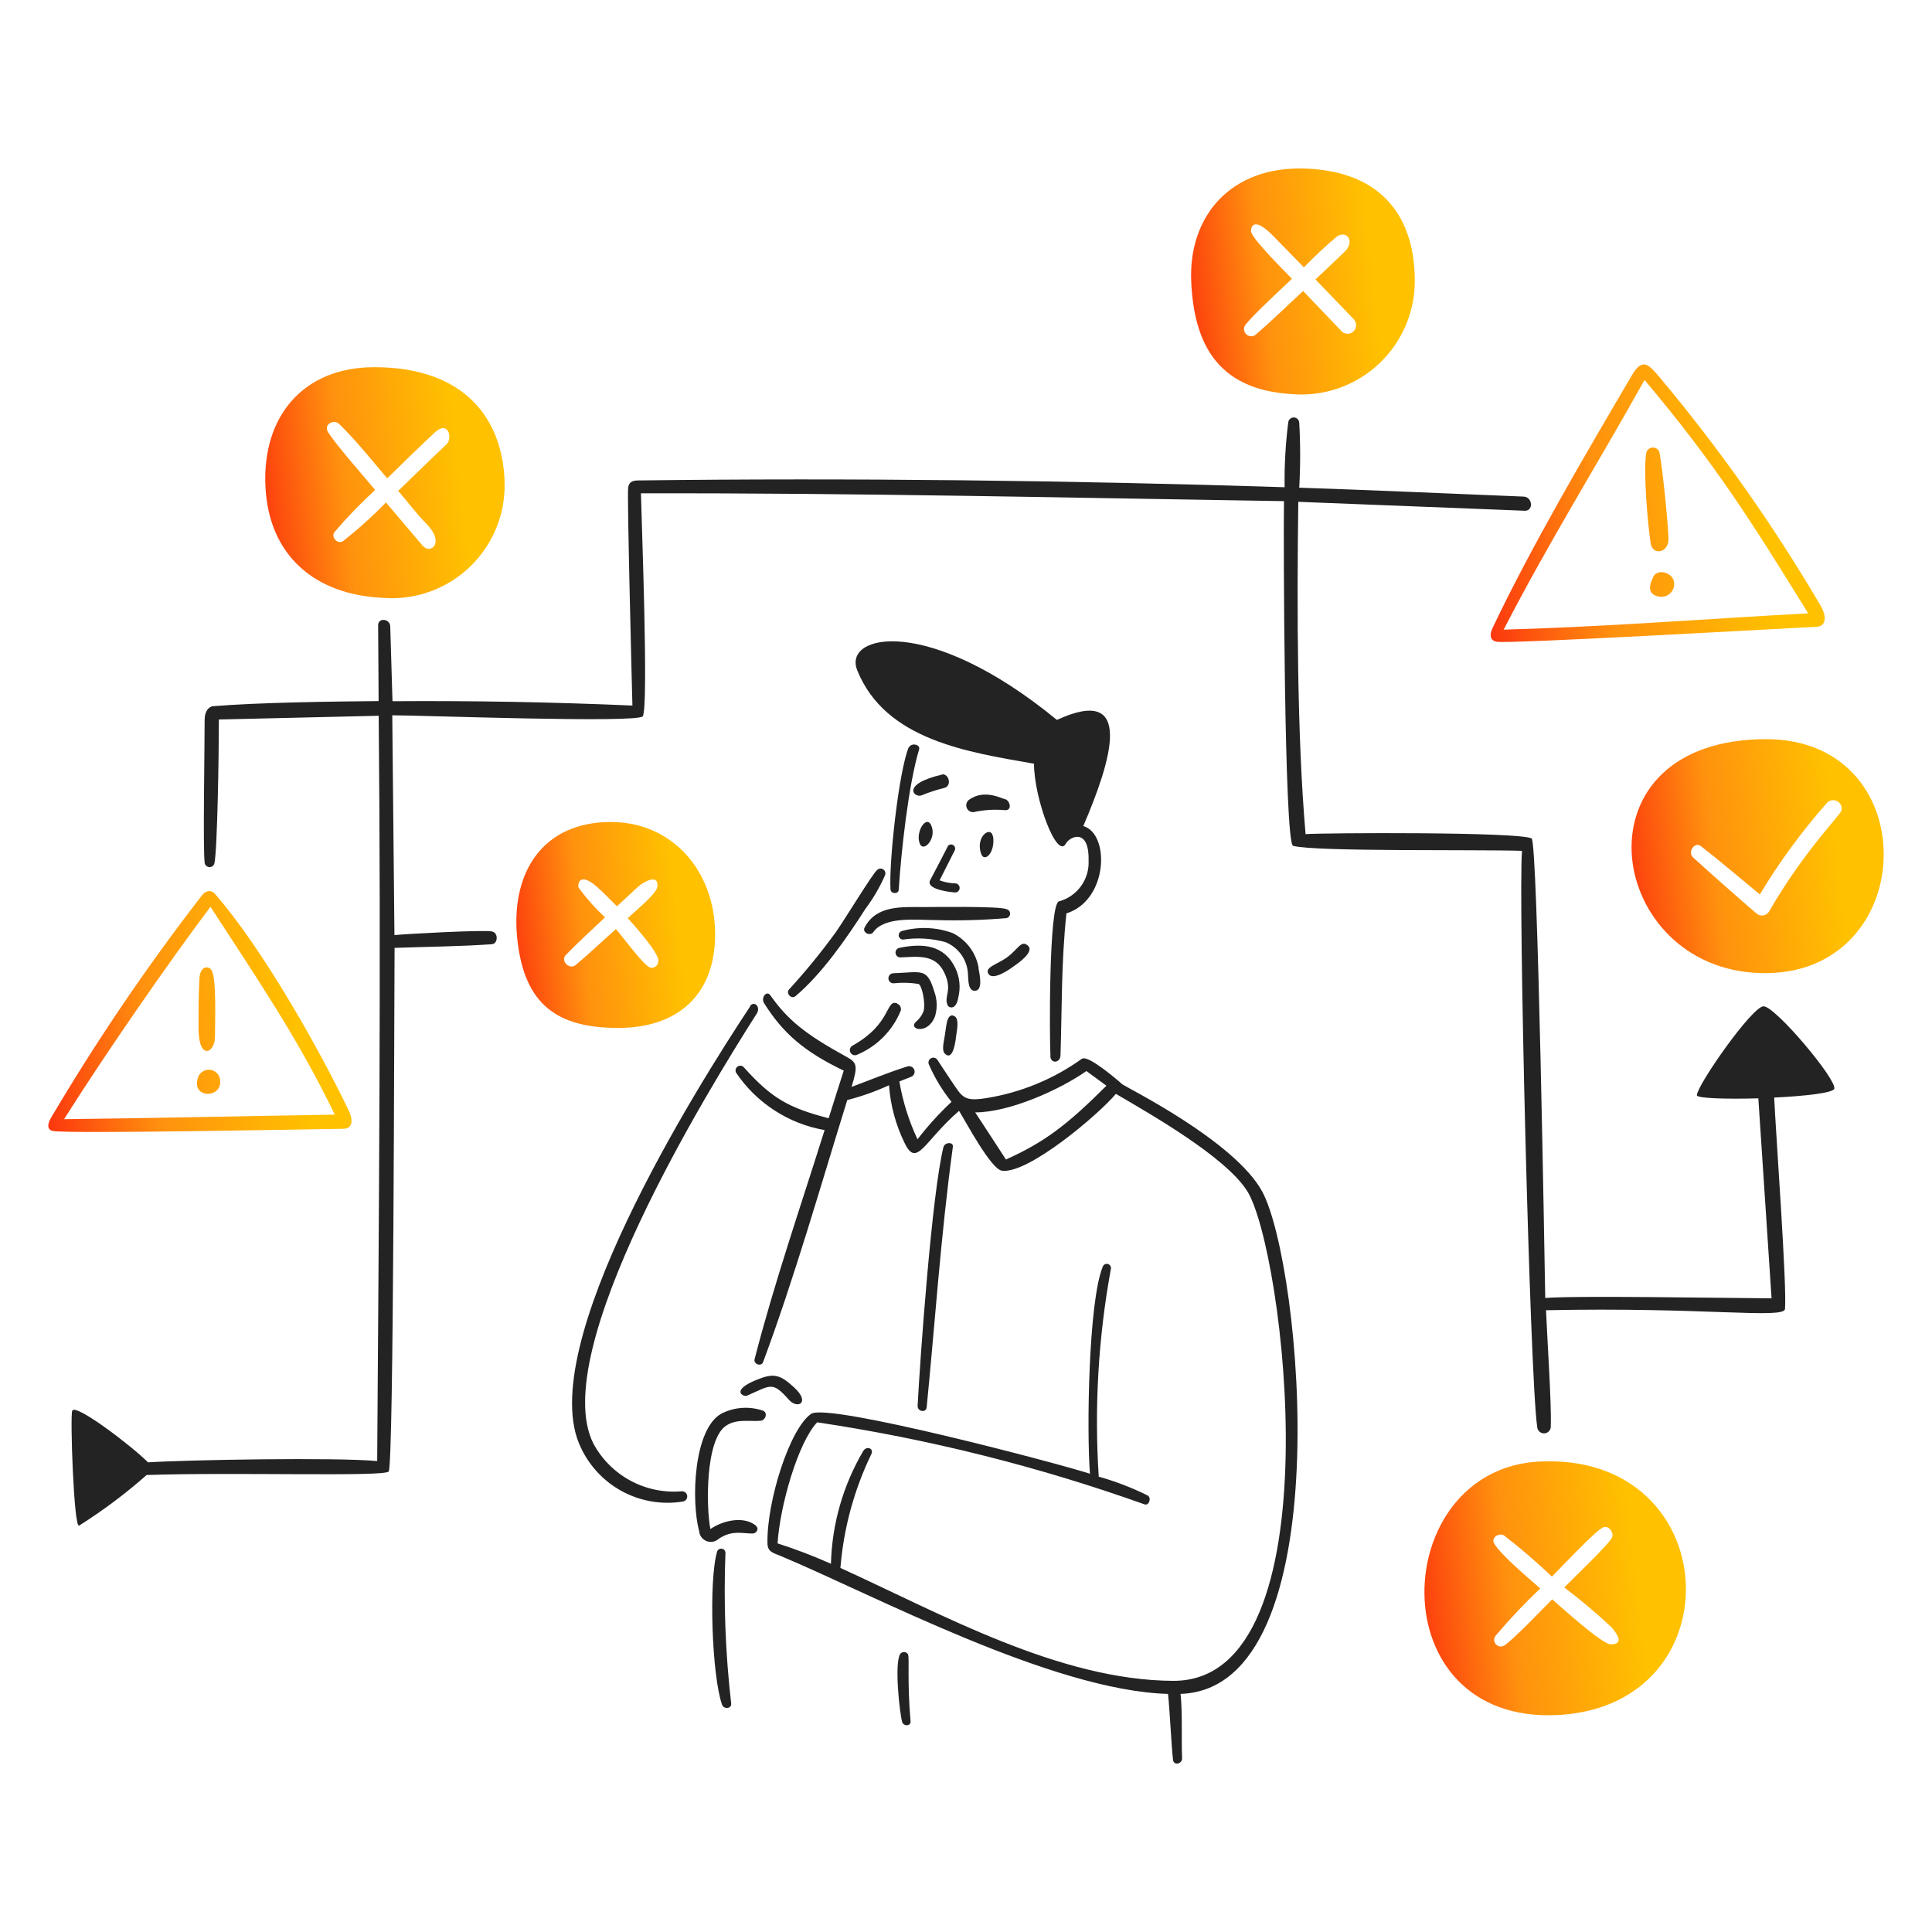 <svg width="360" height="360" viewBox="0 0 360 360" fill="none" xmlns="http://www.w3.org/2000/svg">
<path d="M9.504 208.292C8.757 209.552 8.795 210.573 9.924 210.749C13.434 211.289 57.039 210.432 63.996 210.332C65.731 210.332 65.808 208.632 65.009 206.987C59.231 194.96 48.712 176.459 40.045 166.55C39.525 165.954 38.524 165.638 37.51 166.993C27.323 180.162 17.97 193.955 9.504 208.292ZM41.02 201.22C41.458 204.64 35.851 204.795 36.814 201.069C36.907 200.567 37.177 200.115 37.575 199.796C37.973 199.477 38.472 199.311 38.982 199.329C39.492 199.348 39.979 199.549 40.353 199.896C40.727 200.243 40.964 200.713 41.02 201.22ZM40.057 193.174C40.057 196.317 36.927 197.685 36.997 191.437C36.997 188.435 36.997 185.43 37.15 182.437C37.276 179.904 38.848 179.904 39.418 180.779C40.387 182.288 40.05 190.778 40.057 193.174ZM11.938 208.546C19.465 196.583 31.695 178.931 39.22 168.969C47.814 182.223 55.42 193.287 62.386 207.696C46.23 207.948 28.107 208.366 11.938 208.546Z" fill="url(#paint0_linear_9716_49708)"/>
<path d="M304.121 69.86C295.567 84.395 285.251 101.972 278.105 117.053C277.394 118.534 277.851 119.472 278.993 119.587C282.053 119.947 331.455 117.153 338.551 116.786C340.261 116.696 340.452 114.873 339.185 112.756C330.355 97.722 320.284 83.452 309.076 70.096C307.26 67.997 306.059 66.566 304.121 69.86ZM311.94 108.485C311.996 108.881 311.952 109.284 311.812 109.659C311.671 110.033 311.439 110.367 311.136 110.628C310.833 110.889 310.469 111.07 310.078 111.154C309.687 111.238 309.281 111.223 308.898 111.109C306.363 110.538 307.935 107.838 307.998 107.649C308.606 105.84 311.681 106.56 311.94 108.485ZM309.215 84.282C309.769 87.032 310.811 97.449 310.901 100.287C310.991 103.126 307.922 103.518 307.58 101.288C307.022 97.487 306.174 87.943 306.756 84.395C306.815 84.12 306.963 83.873 307.178 83.691C307.392 83.509 307.661 83.404 307.942 83.391C308.222 83.378 308.5 83.458 308.73 83.619C308.96 83.781 309.131 84.013 309.215 84.282ZM280.182 117.33C288.522 101.13 297.988 85.967 306.439 70.798C319.556 86.399 326.196 96.898 336.929 114.29C319.34 115.215 300.027 116.761 280.182 117.33Z" fill="url(#paint1_linear_9716_49708)"/>
<path d="M329.087 137.732C293.213 137.756 298.991 179.082 326.552 181.238C357.726 183.67 359.652 137.714 329.087 137.732ZM343.139 151.013C342.959 151.835 336.056 158.692 329.682 169.781C329.481 170.146 329.143 170.416 328.743 170.532C328.343 170.647 327.913 170.6 327.548 170.399C327.225 170.219 318.575 162.632 315.452 159.745C314.438 158.807 315.743 156.728 316.958 157.678C320.684 160.58 324.272 163.66 327.92 166.664C331.572 160.593 335.772 154.869 340.468 149.564C340.71 149.32 341.024 149.162 341.363 149.112C341.703 149.063 342.049 149.125 342.35 149.289C342.652 149.453 342.891 149.711 343.034 150.023C343.176 150.335 343.213 150.685 343.139 151.02V151.013Z" fill="url(#paint2_linear_9716_49708)"/>
<path d="M286.813 272.34C258.641 273.771 256.804 321.268 290.258 319.57C323.713 317.873 321.533 270.574 286.813 272.34ZM300.155 306.403C298.535 306.403 290.942 299.497 289.232 298.015C287.141 300.105 282.288 305.215 280.362 306.582C280.116 306.75 279.819 306.824 279.523 306.791C279.227 306.759 278.953 306.62 278.75 306.402C278.547 306.184 278.43 305.901 278.419 305.603C278.408 305.306 278.504 305.014 278.69 304.782C281.299 301.701 284.074 298.765 287.002 295.987C284.695 293.947 279.88 289.942 278.449 287.674C277.729 286.546 279.273 285.558 280.234 286.09C283.346 288.5 286.332 291.067 289.182 293.782C290.575 292.376 297.089 285.444 298.609 284.658C299.712 284.087 300.839 285.558 300.346 286.558C299.674 287.89 292.742 294.478 291.475 295.798C294.533 298.105 297.465 300.575 300.257 303.198C301.397 304.499 302.664 306.4 300.155 306.4V306.403Z" fill="url(#paint3_linear_9716_49708)"/>
<path d="M221.967 52.448C222.45 63.284 226.287 72.585 240.696 73.434C243.647 73.685 246.616 73.312 249.414 72.342C252.211 71.371 254.773 69.824 256.934 67.801C259.095 65.777 260.807 63.322 261.959 60.594C263.111 57.867 263.677 54.928 263.621 51.968C263.506 40.943 257.984 31.988 243.346 31.413C229.32 30.866 221.427 40.296 221.967 52.448ZM249.934 61.66L242.82 54.223C239.841 56.961 236.952 59.812 233.874 62.447C233.614 62.614 233.303 62.687 232.995 62.651C232.687 62.616 232.401 62.475 232.185 62.253C231.968 62.031 231.836 61.741 231.809 61.432C231.782 61.124 231.862 60.815 232.037 60.559C233.43 58.746 238.727 53.868 240.729 51.955C239.469 50.585 233.621 44.883 233.126 43.211C233.037 42.919 233.126 39.852 237.086 43.806C239.066 45.786 241.001 47.824 242.964 49.825C244.889 47.826 246.916 45.927 249.036 44.136C250.872 42.742 252.598 44.935 250.542 46.924C248.742 48.659 246.932 50.358 245.119 52.068L252.267 59.495C252.558 59.805 252.713 60.218 252.699 60.644C252.685 61.069 252.503 61.471 252.193 61.761C251.883 62.052 251.47 62.208 251.045 62.194C250.62 62.18 250.218 61.998 249.927 61.688L249.934 61.66Z" fill="url(#paint4_linear_9716_49708)"/>
<path d="M94.002 89.3C93.519 78.478 87.032 68.42 69.734 68.42C56.529 68.42 48.854 77.544 49.459 90.596C50.064 103.648 58.819 110.796 71.192 111.391C74.192 111.651 77.212 111.264 80.049 110.256C82.885 109.248 85.472 107.642 87.635 105.547C89.798 103.453 91.485 100.918 92.584 98.115C93.682 95.312 94.166 92.306 94.002 89.3ZM83.202 82.798C80.167 85.644 77.208 88.576 74.202 91.467C75.977 93.532 77.611 95.737 79.524 97.675C82.959 101.198 80.208 103.403 78.74 101.668L71.921 93.632C69.409 96.205 66.734 98.614 63.913 100.843C62.937 101.502 61.618 100.109 62.304 99.171C64.677 96.392 67.216 93.76 69.907 91.289C68.031 89.059 62.304 82.507 61.112 80.489C60.263 79.018 62.239 78.081 63.189 78.993C66.307 82.01 69.299 85.786 72.15 89.131C75.089 86.279 78.004 83.371 81.02 80.59C83.585 78.212 84.368 81.707 83.206 82.8L83.202 82.798Z" fill="url(#paint5_linear_9716_49708)"/>
<path d="M113.81 153.167C100.974 153.167 95.068 162.772 96.398 175.064C97.729 187.356 104.002 191.539 115.192 191.539C126.383 191.539 133.372 185.279 133.25 173.797C133.127 162.315 125.33 153.167 113.81 153.167ZM121.19 180.311C119.93 179.931 116.121 174.634 114.764 173.125C112.229 175.368 109.823 177.676 107.251 179.829C106.109 180.779 104.371 179.019 105.438 177.94C107.778 175.521 110.298 173.26 112.737 170.933C110.908 169.238 109.249 167.369 107.782 165.353C107.656 165.011 107.782 162.172 111.356 165.353C112.616 166.48 113.75 167.709 114.956 168.876L118.859 165.263C119.962 164.25 122.819 162.729 122.484 165.263C122.331 166.523 118.504 169.66 116.971 171.081C118.024 172.272 122.731 177.417 122.673 179.038C122.678 179.226 122.641 179.412 122.565 179.583C122.489 179.755 122.375 179.907 122.233 180.029C122.09 180.151 121.923 180.239 121.741 180.288C121.56 180.337 121.371 180.345 121.186 180.311H121.19Z" fill="url(#paint6_linear_9716_49708)"/>
<path d="M172.15 169.02C168.082 169.02 163.28 168.628 161.113 172.822C160.607 173.772 162.151 174.521 162.733 173.684C164.849 170.694 170.806 171.441 174.278 171.441C178.695 171.575 183.117 171.455 187.52 171.081C187.716 171.045 187.892 170.941 188.019 170.788C188.146 170.635 188.216 170.443 188.216 170.244C188.216 170.045 188.146 169.853 188.019 169.7C187.892 169.547 187.716 169.443 187.52 169.407C186.363 168.82 173.459 169.02 172.15 169.02ZM163.393 162.166C163.533 162 163.729 161.89 163.943 161.856C164.158 161.823 164.377 161.868 164.561 161.984C164.745 162.1 164.881 162.278 164.943 162.486C165.006 162.694 164.991 162.918 164.902 163.116C163.934 165.317 162.719 167.4 161.278 169.324C157.756 174.825 153.13 181.503 148.225 185.621C147.44 186.28 146.374 185.051 147.035 184.361C150.137 180.976 153.043 177.416 155.74 173.7C157.527 171.137 162.652 162.72 163.393 162.166ZM167.195 186.977C164.952 186.115 166.27 190.703 158.819 194.859C158.622 194.977 158.475 195.162 158.404 195.38C158.332 195.599 158.342 195.835 158.432 196.047C158.521 196.258 158.684 196.43 158.89 196.531C159.096 196.632 159.332 196.655 159.554 196.596C161.425 195.839 163.125 194.713 164.551 193.285C165.977 191.856 167.1 190.155 167.854 188.282C167.91 188.028 167.875 187.762 167.754 187.532C167.634 187.301 167.436 187.12 167.195 187.022V186.977ZM182.326 180.425C182.542 181.566 183.226 184.608 181.631 184.621C180.286 184.621 180.463 182.338 180.371 181.579C180.327 180.279 179.909 179.02 179.168 177.952C178.426 176.885 177.392 176.054 176.189 175.559C173.613 174.843 170.914 174.679 168.269 175.077C168.073 175.076 167.883 175.004 167.736 174.873C167.588 174.743 167.493 174.563 167.468 174.368C167.443 174.173 167.49 173.975 167.6 173.812C167.71 173.648 167.876 173.531 168.066 173.48C171.176 172.621 174.477 172.754 177.507 173.862C178.781 174.49 179.886 175.414 180.731 176.555C181.577 177.697 182.137 179.023 182.367 180.425H182.326ZM178.043 180.437C178.824 182.103 179.014 183.984 178.583 185.773C178.191 188.307 176.81 187.826 176.582 187.319C175.81 185.546 177.557 184.646 175.986 181.3C174.314 177.727 171.126 178.272 167.749 178.398C167.535 178.394 167.328 178.314 167.168 178.171C167.007 178.028 166.903 177.833 166.874 177.62C166.845 177.407 166.893 177.191 167.009 177.011C167.125 176.83 167.302 176.697 167.508 176.636C171.934 175.698 175.968 176.04 178.043 180.437ZM174.083 184.747C172.741 180.299 171.841 181.147 166.48 181.35C166.232 181.35 165.993 181.449 165.817 181.625C165.641 181.801 165.542 182.039 165.542 182.288C165.542 182.537 165.641 182.775 165.817 182.951C165.993 183.127 166.232 183.226 166.48 183.226C168.029 183.053 169.593 183.092 171.131 183.341C171.79 183.53 172.499 186.914 172.094 188.41C171.798 189.2 171.294 189.895 170.636 190.424C169.196 191.864 172.976 192.883 174.249 189.308C174.684 187.809 174.628 186.211 174.089 184.747H174.083Z" fill="#232323"/>
<path d="M177.627 189.207C176.367 189.027 176.367 191.107 176.043 193.008C175.863 194.175 175.447 195.683 176.043 196.317C177.303 197.577 177.919 195.276 178.158 193.077C178.273 192.126 178.907 189.412 177.575 189.275L177.627 189.207ZM195.735 196.709C195.555 193.617 195.406 168.348 197.332 167.956C198.979 167.506 200.424 166.507 201.426 165.124C202.428 163.742 202.928 162.058 202.843 160.353C202.971 154.13 199.296 155.905 198.612 157.185C196.952 160.277 192.672 148.744 192.672 142.308C180.417 140.148 164.984 137.948 159.732 124.896C157.006 118.141 172.999 114.48 196.938 134.146C211.548 127.418 207.075 141.75 201.853 153.928C206.834 155.322 206.542 167.74 198.711 170.199C197.722 179.652 197.901 187.788 197.609 196.608C197.609 198.077 195.784 198.306 195.708 196.772L195.735 196.709ZM169.326 139.253C167.49 143.65 165.627 160.556 165.931 165.7C165.931 166.563 167.4 166.689 167.463 165.801C167.92 158.643 169.288 146.181 171.264 139.633C171.543 138.682 169.758 138.373 169.39 139.253H169.326ZM191.476 176.153C190.216 175.134 189.741 176.913 187.498 178.493C185.826 179.659 183.697 180.18 184.078 181.269C184.618 182.649 186.892 181.522 188.868 180.077C189.653 179.526 192.915 177.314 191.476 176.155V176.153Z" fill="#232323"/>
<path d="M201.677 197.227C196.308 201.1 190.098 203.645 183.556 204.654C179.402 205.275 179.286 204.35 177.042 201.079C176.259 199.915 175.497 198.723 174.702 197.544C174.586 197.334 174.391 197.179 174.16 197.113C173.929 197.046 173.682 197.074 173.472 197.191C173.262 197.307 173.106 197.502 173.04 197.732C172.974 197.963 173.002 198.211 173.118 198.421C174.199 200.894 175.605 203.212 177.299 205.313C175 207.464 172.881 209.799 170.963 212.295C169.356 208.869 168.218 205.242 167.581 201.511L169.741 200.662C169.998 200.571 170.209 200.382 170.326 200.136C170.444 199.89 170.459 199.608 170.368 199.351C170.278 199.093 170.089 198.883 169.843 198.765C169.597 198.648 169.314 198.633 169.057 198.723C165.572 199.812 162.1 201.259 158.678 202.527C159.938 198.387 159.656 197.989 157.615 196.86C150.011 192.679 146.768 190.031 143.537 185.455C142.827 184.467 141.749 185.923 142.37 186.913C145.817 192.4 149.694 195.897 157.222 199.495C156.272 202.437 155.334 205.393 154.409 208.366C147.097 206.479 143.814 204.717 138.619 198.889C138.475 198.72 138.273 198.611 138.053 198.584C137.832 198.557 137.61 198.613 137.429 198.742C137.248 198.871 137.122 199.063 137.076 199.28C137.03 199.497 137.066 199.724 137.179 199.915C139.069 202.707 141.502 205.089 144.332 206.92C147.163 208.751 150.333 209.994 153.654 210.573C149.244 224.625 144.251 239.097 140.603 253.278C140.372 254.188 141.863 254.718 142.187 253.818C148.015 238.158 152.893 221.034 157.874 204.978C160.546 204.297 163.151 203.373 165.655 202.217C165.922 205.966 166.911 209.628 168.569 213.001C170.852 217.702 172.13 212.684 178.707 206.992C179.967 209.021 184.647 217.854 186.692 218.143C191.552 218.817 204.648 207.729 207.932 203.824C214.412 207.626 228.209 215.458 232.34 221.844C239.259 232.489 249.231 313.313 218.629 313.2C197.389 313.111 175.442 300.742 156.597 292.163C157.195 284.787 159.154 277.585 162.375 270.923C162.845 269.843 161.488 269.402 160.88 270.327C157.106 276.719 155.026 283.967 154.835 291.387C151.591 289.941 148.271 288.672 144.889 287.586C145.319 280.652 148.69 268.792 152.269 265.028C173.047 268.132 193.473 273.251 213.26 280.312C214.109 280.616 214.604 279.118 213.857 278.665C210.932 277.213 207.877 276.038 204.733 275.153C203.898 262.226 204.655 249.245 206.987 236.502C207.015 236.402 207.023 236.298 207.011 236.195C206.999 236.092 206.966 235.992 206.916 235.902C206.865 235.811 206.797 235.732 206.716 235.668C206.634 235.603 206.541 235.556 206.441 235.528C206.342 235.5 206.237 235.492 206.134 235.504C206.031 235.516 205.932 235.548 205.841 235.599C205.751 235.65 205.671 235.717 205.607 235.799C205.543 235.88 205.496 235.973 205.467 236.073C202.82 242.553 202.465 266.727 203.099 274.609C197.598 272.797 154.182 261.316 151.142 263.449C147.137 266.212 142.862 279.757 143.006 287.526C143.006 289.2 144.107 289.364 145.414 289.909C162.773 297.171 196.039 315.025 217.645 315.635C217.976 318.713 218.292 325.683 218.582 327.952C218.723 329.054 220.319 328.687 220.267 327.592C220.116 323.992 220.357 319.064 219.977 315.631C250.088 314.641 242.535 235.515 235.184 222.008C230.014 212.517 209.598 202.492 209.105 202.028C208.612 201.564 202.769 196.502 201.678 197.287L201.677 197.227ZM139.71 187.534C140.471 186.381 141.776 187.534 141.054 188.794C131.918 203.126 101.91 251.902 110.579 269.01C112.161 271.933 114.564 274.33 117.49 275.906C120.417 277.482 123.741 278.168 127.052 277.88C127.299 277.869 127.54 277.953 127.726 278.115C127.912 278.277 128.029 278.505 128.052 278.75C128.075 278.996 128.003 279.241 127.85 279.435C127.698 279.629 127.476 279.756 127.232 279.792C123.398 280.412 119.467 279.764 116.035 277.944C112.604 276.124 109.861 273.234 108.224 269.712C99.253 251.222 129.767 202.649 139.778 187.533L139.71 187.534ZM135.179 289.305C135.165 289.12 135.087 288.945 134.958 288.812C134.83 288.678 134.658 288.593 134.474 288.572C134.29 288.551 134.104 288.594 133.948 288.695C133.792 288.796 133.676 288.948 133.62 289.125C132.024 294.525 132.657 312.345 134.546 317.649C134.875 318.549 136.358 318.421 136.243 317.408C135.17 308.081 134.814 298.686 135.179 289.305ZM169.199 308.313C169.491 308.883 169.019 313.218 169.667 320.745C169.743 321.669 168.407 321.721 168.108 320.882C167.628 319.212 166.627 309.999 167.729 308.21C167.811 308.088 167.924 307.989 168.056 307.923C168.188 307.856 168.335 307.825 168.482 307.831C168.63 307.838 168.773 307.882 168.898 307.96C169.024 308.037 169.128 308.146 169.199 308.275V308.313ZM175.814 213.715C176.041 212.828 177.702 212.7 177.549 213.715C175.307 230.061 174.165 247.231 172.671 262.224C172.556 263.325 170.934 263.035 170.985 261.957C171.429 253.366 173.647 222.269 175.814 213.678V213.715ZM206.164 202.311C198.8 209.66 194.657 212.801 187.444 216.059C185.529 213.132 183.643 210.193 181.715 207.279C188.051 207.279 197.418 203.095 202.436 199.573L206.164 202.311Z" fill="#232323"/>
<path d="M178.07 164.61C177.049 164.587 176.038 164.395 175.08 164.041C176.03 162.153 176.993 160.239 177.944 158.364C177.998 158.201 177.996 158.025 177.939 157.863C177.882 157.701 177.772 157.563 177.628 157.47C177.484 157.377 177.313 157.334 177.142 157.349C176.971 157.364 176.81 157.435 176.684 157.552C175.568 159.712 174.466 161.872 173.325 164.014C172.412 165.751 177.227 166.271 178.039 166.296C178.248 166.279 178.444 166.184 178.587 166.031C178.731 165.878 178.812 165.677 178.816 165.467C178.82 165.257 178.746 165.053 178.608 164.895C178.47 164.736 178.278 164.635 178.07 164.61ZM175.535 144.335C167.754 146.135 170.353 148.745 171.734 148.199C173.073 147.646 174.452 147.193 175.859 146.844C177.532 146.484 176.747 144.043 175.517 144.309L175.535 144.335ZM180.604 148.998C180.375 149.154 180.203 149.381 180.113 149.643C180.024 149.905 180.022 150.189 180.107 150.453C180.193 150.717 180.361 150.945 180.588 151.105C180.815 151.265 181.087 151.347 181.364 151.338C183.289 150.91 185.268 150.782 187.232 150.959C188.69 151.086 188.22 149.121 187.232 148.894C186.762 148.885 183.484 146.946 180.604 148.998ZM173.456 153.662C174.706 156.092 172.101 158.972 171.392 157.21C170.53 155.055 172.556 151.907 173.456 153.662ZM184.976 155.777C184.685 153.889 181.695 155.777 182.816 159.098C183.45 160.821 185.516 158.844 185.034 155.765L184.976 155.777Z" fill="#232323"/>
<path d="M140.967 284.376C138.807 282.449 134.87 283.197 132.374 284.916C131.589 281.115 131.335 267.996 135.434 265.565C137.462 264.305 140.022 264.945 141.77 264.729C142.657 264.629 143.139 263.198 142.13 262.843C140.871 262.418 139.539 262.249 138.214 262.347C136.888 262.445 135.596 262.807 134.413 263.412C129.204 266.328 128.774 279.734 130.273 285.296C130.305 285.704 130.45 286.095 130.693 286.424C130.936 286.753 131.267 287.007 131.647 287.157C132.028 287.307 132.443 287.347 132.845 287.273C133.247 287.198 133.62 287.012 133.922 286.736C136.38 285.078 138.256 285.75 140.258 285.75C140.891 285.75 141.518 284.888 140.904 284.394L140.967 284.376ZM147.987 258.537C151.086 261.407 148.595 262.605 147.036 260.856C143.894 257.333 143.69 258.093 139.179 260.071C138.558 260.337 136.011 259.133 140.967 257.117C144.11 255.837 145.296 256.044 147.987 258.537Z" fill="#232323"/>
<path d="M316.184 204.071C316.325 202.055 326.444 187.597 328.592 187.511C330.739 187.425 342.272 201.146 341.795 202.869C341.581 203.655 336.296 204.238 330.593 204.517C330.953 212.121 332.975 239.34 332.608 243.901C332.444 245.827 317.477 243.522 288.077 244.143C288.306 249.579 289.118 261.567 288.965 265.685C288.982 265.855 288.965 266.027 288.915 266.19C288.865 266.353 288.782 266.505 288.672 266.635C288.561 266.766 288.426 266.873 288.273 266.95C288.121 267.027 287.954 267.072 287.784 267.084C287.613 267.095 287.442 267.071 287.281 267.015C287.119 266.958 286.971 266.87 286.845 266.755C286.719 266.64 286.617 266.5 286.546 266.345C286.474 266.19 286.435 266.021 286.43 265.851C285.061 256.422 282.883 166.804 283.604 158.542C275.697 158.263 244.93 158.745 240.944 157.604C239.297 157.149 239.132 99.793 239.247 93.382C199.366 92.761 159.602 91.836 119.43 91.924C119.52 96.449 120.87 131.344 119.79 133.452C119.092 134.807 77.971 133.261 73.093 133.286C73.226 146.94 73.361 160.592 73.498 174.243C75.766 174.015 89.878 173.242 91.645 173.559C92.905 173.786 92.81 175.865 91.645 175.941C85.612 176.373 79.555 176.398 73.523 176.625C73.447 185.749 73.384 273.187 72.421 274.201C71.458 275.214 43.681 274.289 27.32 274.847C23.381 278.328 19.168 281.485 14.72 284.288C13.758 284.648 13.036 263.768 13.46 262.868C14.044 261.428 24.586 269.47 27.578 272.487C35.257 272.005 62.592 271.537 70.283 272.246C70.6 225.903 71.017 179.739 70.562 133.371L40.783 134.069C40.783 140.644 40.504 158.247 39.958 160.844C39.912 161.06 39.79 161.252 39.615 161.385C39.44 161.519 39.223 161.586 39.003 161.574C38.782 161.562 38.574 161.471 38.414 161.319C38.255 161.167 38.155 160.963 38.133 160.743C37.804 157.917 38.133 139.631 38.133 134.132C38.133 132.332 39.033 131.686 39.629 131.598C48.233 130.888 61.551 130.723 70.549 130.635C70.549 126.187 70.474 121.536 70.459 116.517C70.459 115.034 72.664 115.257 72.716 116.721C72.897 122.398 73.021 126.541 73.134 130.66C88.037 130.551 102.939 130.821 117.841 131.47C117.752 128.035 116.84 92.757 117.043 90.919C117.157 89.931 117.715 89.539 118.843 89.526C158.252 89.019 199.944 89.526 239.368 90.786C239.314 86.732 239.542 82.68 240.052 78.658C240.09 78.408 240.22 78.181 240.415 78.02C240.611 77.86 240.859 77.777 241.112 77.788C241.365 77.799 241.604 77.903 241.785 78.079C241.966 78.256 242.076 78.493 242.093 78.746C242.323 82.785 242.323 86.835 242.093 90.874C255.829 91.33 267.944 91.888 283.91 92.534C285.595 92.61 285.786 95.247 284.09 95.169L241.92 93.506C241.641 113.414 241.704 137.415 243.277 155.426C246.634 155.185 282.737 154.971 285.397 156.225C286.537 156.765 287.818 235.566 287.932 241.864C293.177 241.394 321.196 241.864 330.104 241.927L327.641 204.66C321.736 204.82 316.143 204.679 316.184 204.071Z" fill="#232323"/>
<defs>
<linearGradient id="paint0_linear_9716_49708" x1="65.498" y1="166.039" x2="4.008" y2="174.456" gradientUnits="userSpaceOnUse">
<stop offset="0.214" stop-color="#FFC100"/>
<stop offset="0.661" stop-color="#FF910E"/>
<stop offset="1" stop-color="#FC360E"/>
</linearGradient>
<linearGradient id="paint1_linear_9716_49708" x1="340.006" y1="67.909" x2="272.16" y2="76.79" gradientUnits="userSpaceOnUse">
<stop offset="0.214" stop-color="#FFC100"/>
<stop offset="0.661" stop-color="#FF910E"/>
<stop offset="1" stop-color="#FC360E"/>
</linearGradient>
<linearGradient id="paint2_linear_9716_49708" x1="351.002" y1="137.732" x2="299.612" y2="143.755" gradientUnits="userSpaceOnUse">
<stop offset="0.214" stop-color="#FFC100"/>
<stop offset="0.661" stop-color="#FF910E"/>
<stop offset="1" stop-color="#FC360E"/>
</linearGradient>
<linearGradient id="paint3_linear_9716_49708" x1="314.145" y1="272.292" x2="260.792" y2="278.266" gradientUnits="userSpaceOnUse">
<stop offset="0.214" stop-color="#FFC100"/>
<stop offset="0.661" stop-color="#FF910E"/>
<stop offset="1" stop-color="#FC360E"/>
</linearGradient>
<linearGradient id="paint4_linear_9716_49708" x1="263.625" y1="31.391" x2="217.938" y2="36.308" gradientUnits="userSpaceOnUse">
<stop offset="0.214" stop-color="#FFC100"/>
<stop offset="0.661" stop-color="#FF910E"/>
<stop offset="1" stop-color="#FC360E"/>
</linearGradient>
<linearGradient id="paint5_linear_9716_49708" x1="94.033" y1="68.42" x2="45.195" y2="73.923" gradientUnits="userSpaceOnUse">
<stop offset="0.214" stop-color="#FFC100"/>
<stop offset="0.661" stop-color="#FF910E"/>
<stop offset="1" stop-color="#FC360E"/>
</linearGradient>
<linearGradient id="paint6_linear_9716_49708" x1="133.251" y1="153.167" x2="92.635" y2="157.43" gradientUnits="userSpaceOnUse">
<stop offset="0.214" stop-color="#FFC100"/>
<stop offset="0.661" stop-color="#FF910E"/>
<stop offset="1" stop-color="#FC360E"/>
</linearGradient>
</defs>
</svg>
